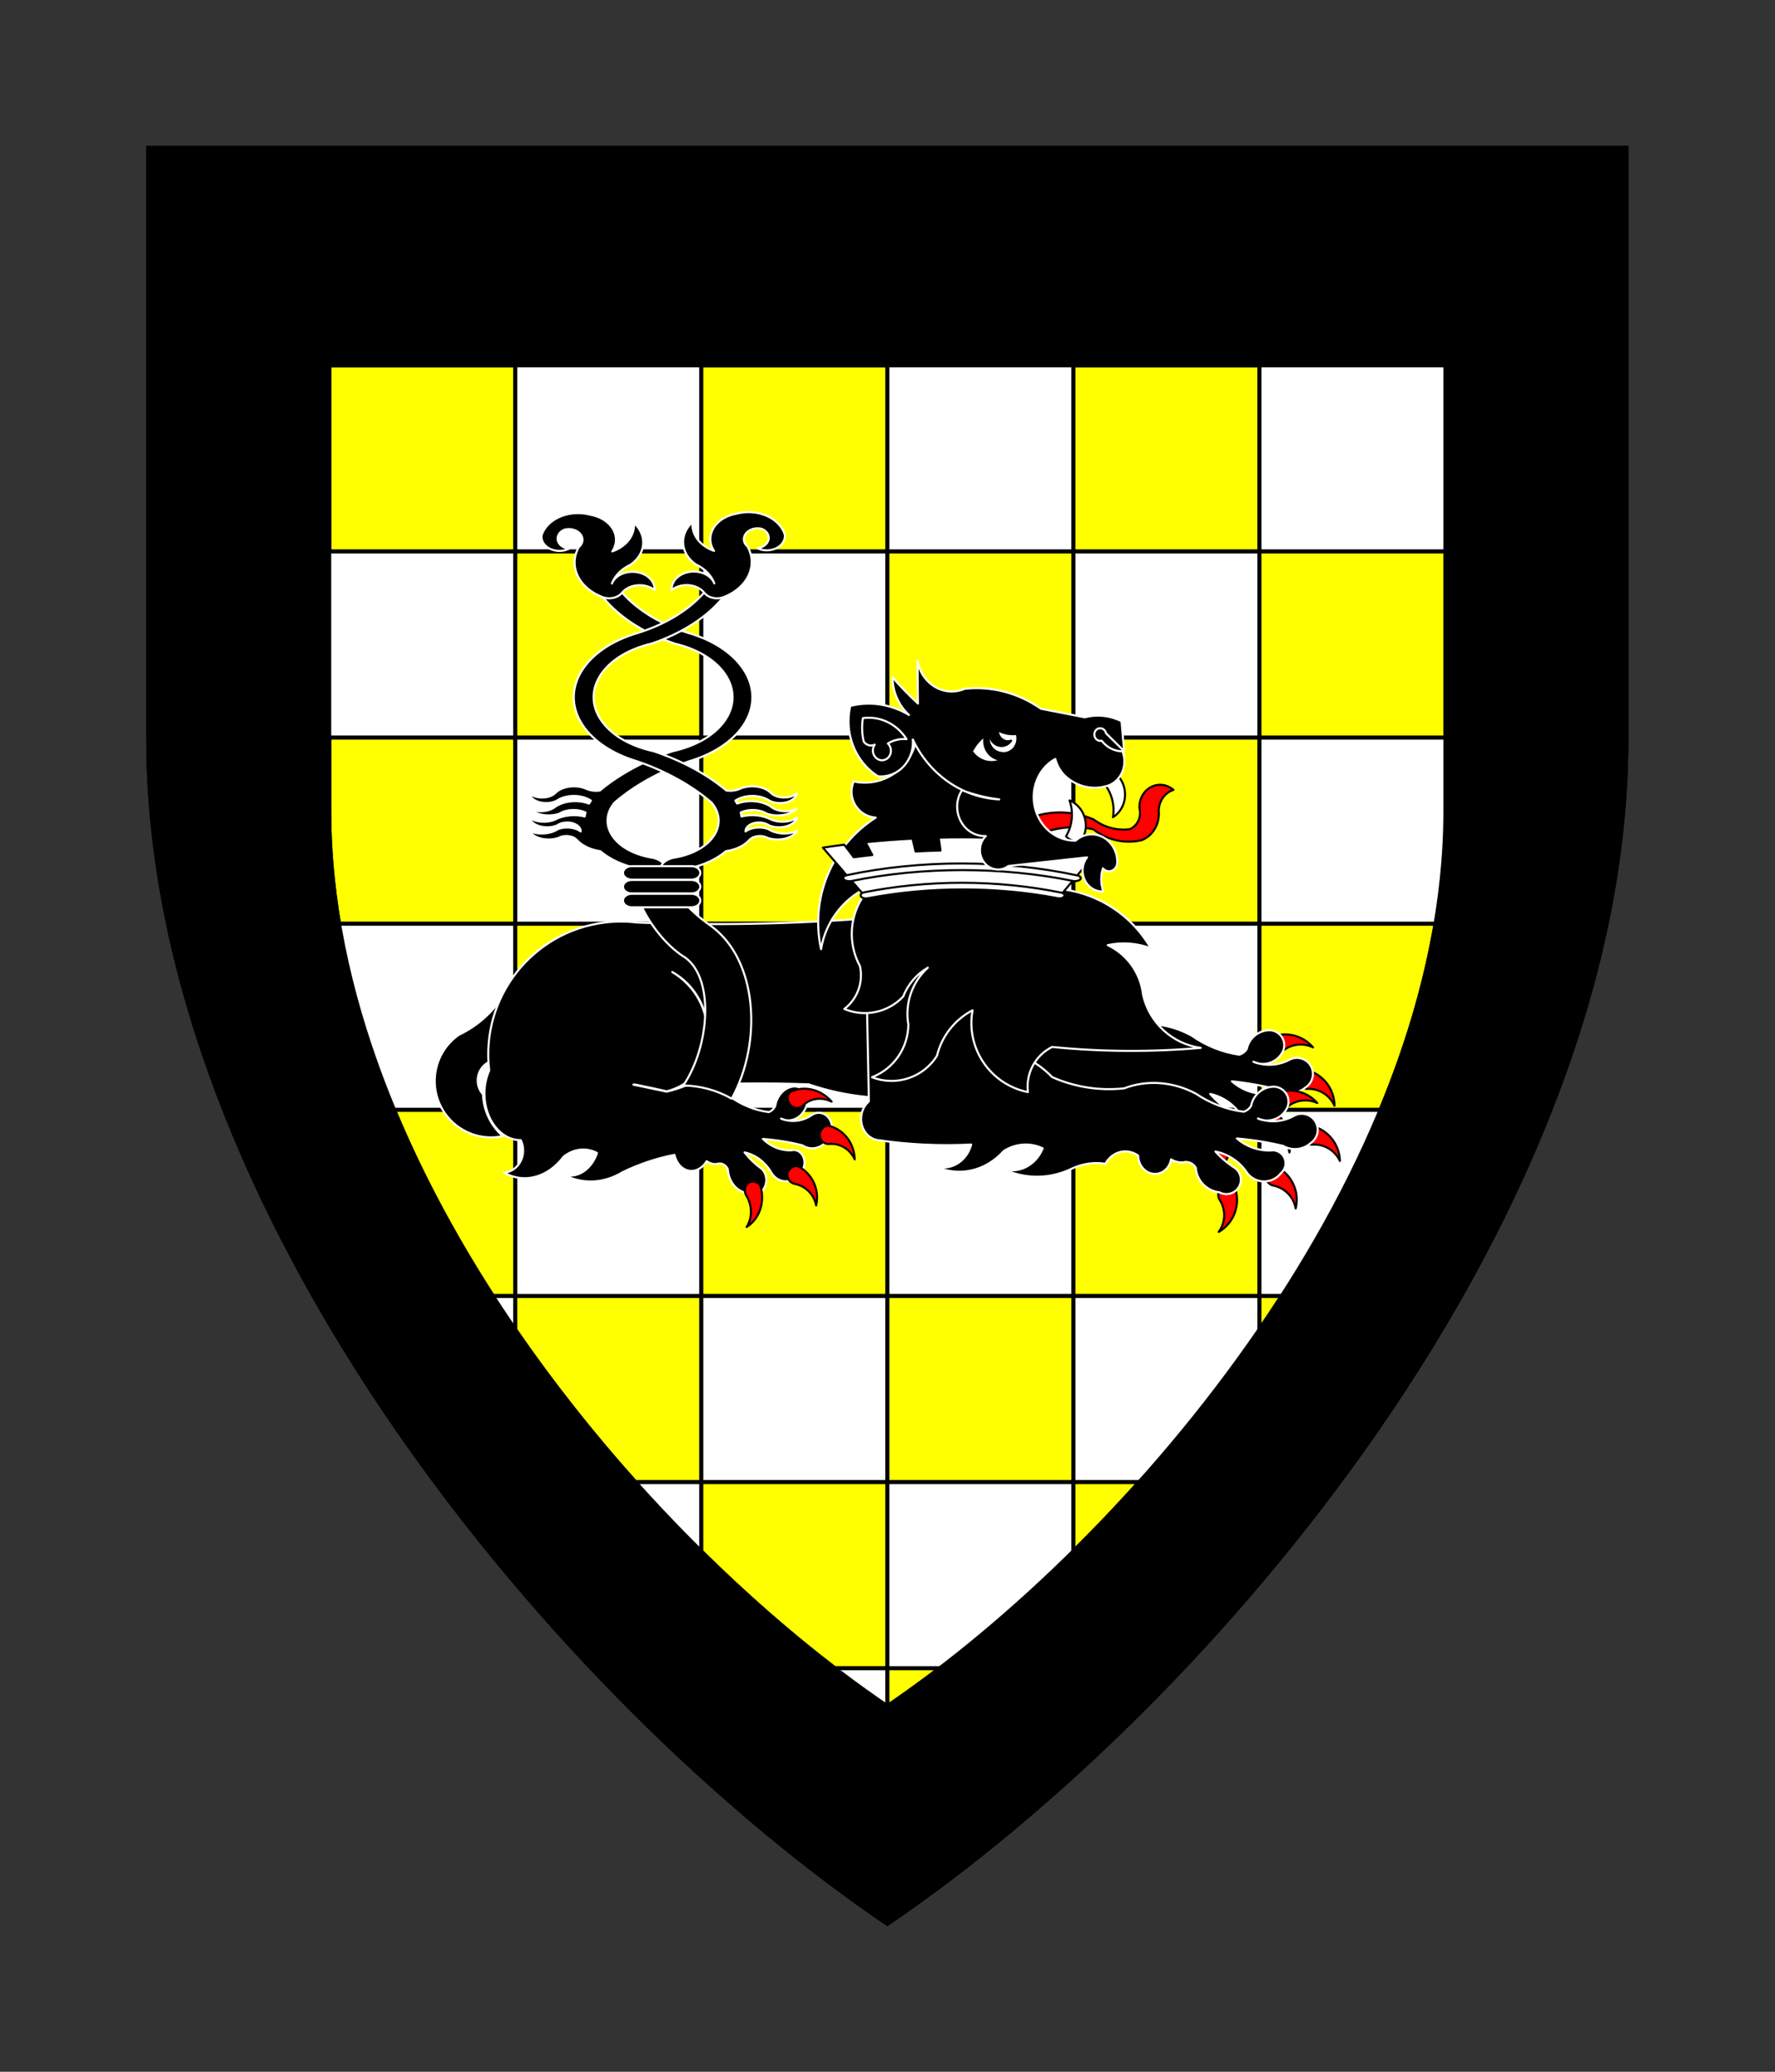 <?xml version="1.0" encoding="utf-8"?>
<!-- Generator: Adobe Illustrator 15.0.0, SVG Export Plug-In . SVG Version: 6.00 Build 0)  -->
<!DOCTYPE svg PUBLIC "-//W3C//DTD SVG 1.1//EN" "http://www.w3.org/Graphics/SVG/1.1/DTD/svg11.dtd">
<svg version="1.1" xmlns="http://www.w3.org/2000/svg" xmlns:xlink="http://www.w3.org/1999/xlink" x="0px" y="0px" width="432px"
	 height="504px" viewBox="0 0 432 504" enable-background="new 0 0 432 504" xml:space="preserve">
<rect x="0" y="0" width="432" height="504" fill="#333333" stroke="none"/>
<g id="Field">
	<path fill="#FFFFFF" stroke="#000000" stroke-miterlimit="10" d="M395.828,35.988v143.516
		c0,115.989-100.547,234.656-179.875,288.484C136.625,414.16,36.078,295.493,36.078,179.503V35.988H395.828z"/>
	<g>
		
			<rect x="80.114" y="88.868" fill="#FFFF00" stroke="#000000" stroke-linejoin="round" stroke-miterlimit="10" width="45.28" height="45.28"/>
		
			<rect x="170.674" y="88.868" fill="#FFFF00" stroke="#000000" stroke-linejoin="round" stroke-miterlimit="10" width="45.279" height="45.28"/>
		
			<rect x="261.232" y="88.868" fill="#FFFF00" stroke="#000000" stroke-linejoin="round" stroke-miterlimit="10" width="45.28" height="45.28"/>
		
			<rect x="125.394" y="134.148" fill="#FFFF00" stroke="#000000" stroke-linejoin="round" stroke-miterlimit="10" width="45.28" height="45.279"/>
		
			<rect x="215.954" y="134.148" fill="#FFFF00" stroke="#000000" stroke-linejoin="round" stroke-miterlimit="10" width="45.28" height="45.279"/>
		
			<rect x="306.512" y="134.148" fill="#FFFF00" stroke="#000000" stroke-linejoin="round" stroke-miterlimit="10" width="45.28" height="45.279"/>
		<path fill="#FFFF00" stroke="#000000" stroke-linejoin="round" stroke-miterlimit="10" d="M82.495,224.704
			c-1.553-9.135-2.381-18.306-2.381-27.455v-17.822h45.28v45.28H82.486L82.495,224.704z"/>
		
			<rect x="170.674" y="179.427" fill="#FFFF00" stroke="#000000" stroke-linejoin="round" stroke-miterlimit="10" width="45.279" height="45.28"/>
		
			<rect x="261.232" y="179.427" fill="#FFFF00" stroke="#000000" stroke-linejoin="round" stroke-miterlimit="10" width="45.28" height="45.28"/>
		
			<rect x="125.394" y="224.708" fill="#FFFF00" stroke="#000000" stroke-linejoin="round" stroke-miterlimit="10" width="45.28" height="45.279"/>
		
			<rect x="215.954" y="224.708" fill="#FFFF00" stroke="#000000" stroke-linejoin="round" stroke-miterlimit="10" width="45.28" height="45.279"/>
		<path fill="#FFFF00" stroke="#000000" stroke-linejoin="round" stroke-miterlimit="10" d="M336.016,269.987h-29.504v-45.279
			h42.885l0.016-0.001c-2.599,15.285-7.221,30.469-13.379,45.281H336.016z"/>
		<path fill="#FFFF00" stroke="#000000" stroke-linejoin="round" stroke-miterlimit="10" d="M119.893,315.27
			c-9.331-14.471-17.531-29.673-24.023-45.292l-0.001,0.009h29.526v45.28h-5.503L119.893,315.27z"/>
		
			<rect x="170.674" y="269.987" fill="#FFFF00" stroke="#000000" stroke-linejoin="round" stroke-miterlimit="10" width="45.279" height="45.28"/>
		
			<rect x="261.232" y="269.987" fill="#FFFF00" stroke="#000000" stroke-linejoin="round" stroke-miterlimit="10" width="45.28" height="45.28"/>
		<path fill="#FFFF00" stroke="#000000" stroke-linejoin="round" stroke-miterlimit="10" d="M154.554,360.52
			c-10.288-11.485-20.16-23.898-29.16-36.991v-0.047v-8.215h45.28v45.279h-16.139"/>
		
			<rect x="215.954" y="315.267" fill="#FFFF00" stroke="#000000" stroke-linejoin="round" stroke-miterlimit="10" width="45.28" height="45.279"/>
		<path fill="#FFFF00" stroke="#000000" stroke-linejoin="round" stroke-miterlimit="10" d="M306.512,323.506v-8.239h5.503
			l0.009-0.013c-1.795,2.782-3.631,5.538-5.505,8.265L306.512,323.506z"/>
		<path fill="#FFFF00" stroke="#000000" stroke-linejoin="round" stroke-miterlimit="10" d="M203.094,405.811
			c-10.688-8.19-21.662-17.742-32.445-28.392l0.025,0.012v-16.885h45.279v45.28h-12.85"/>
		<path fill="#FFFF00" stroke="#000000" stroke-linejoin="round" stroke-miterlimit="10" d="M261.232,377.444v-16.897h16.083
			l0.023-0.011C272.059,366.428,266.67,372.076,261.232,377.444L261.232,377.444z"/>
		<path fill="#FFFF00" stroke="#000000" stroke-linejoin="round" stroke-miterlimit="10" d="M215.954,415.096v-9.27h12.826h0.013
			c-4.337,3.323-8.628,6.423-12.839,9.281L215.954,415.096z"/>
	</g>
</g>
<g id="Bordure">
	<path stroke="#000000" stroke-miterlimit="10" d="M395.828,35.988v143.516c0,115.989-100.547,234.656-179.875,288.484
		C136.625,414.16,36.078,295.493,36.078,179.503V35.988H395.828z M80.114,88.868v108.381c0,87.594,75.932,177.209,135.839,217.858
		c59.906-40.649,135.839-130.265,135.839-217.858V88.868H80.114z"/>
	<g>
		<g>
			<g>
				
					<path id="path24_1_" fill="#FF0000" stroke="#000000" stroke-width="0.5" stroke-linecap="round" stroke-linejoin="round" stroke-miterlimit="3" d="
					M319.565,254.804c-2.667-3.139-7.125-4.06-10.815-2.237c-0.928,0.868-0.975,2.323-0.107,3.25
					c0.867,0.926,2.322,0.975,3.249,0.106c0.036-0.034,0.072-0.07,0.108-0.106C314.089,253.986,317.069,253.588,319.565,254.804z"/>
				
					<path id="path29_1_" fill="#FF0000" stroke="#000000" stroke-width="0.5" stroke-linecap="round" stroke-linejoin="round" stroke-miterlimit="3" d="
					M324.789,269c-0.008-4.115-2.818-7.701-6.814-8.69c-1.268,0.066-2.244,1.146-2.178,2.414c0.063,1.268,1.145,2.244,2.412,2.18
					c0.051-0.004,0.102-0.008,0.152-0.015C321.135,264.839,323.67,266.46,324.789,269z"/>
				
					<path id="path34_1_" fill="#FF0000" stroke="#000000" stroke-width="0.5" stroke-linecap="round" stroke-linejoin="round" stroke-miterlimit="3" d="
					M313.813,280.357c1.057-3.979-0.729-8.169-4.336-10.16c-1.24-0.266-2.462,0.527-2.728,1.766
					c-0.266,1.242,0.525,2.465,1.768,2.73c0.049,0.011,0.1,0.021,0.15,0.028C311.359,275.389,313.389,277.612,313.813,280.357z"/>
				
					<path id="path39_1_" fill="#FF0000" stroke="#000000" stroke-width="0.5" stroke-linecap="round" stroke-linejoin="round" stroke-miterlimit="3" d="
					M294.98,285.696c3.597-2.006,5.369-6.2,4.296-10.177c-0.669-1.077-2.09-1.406-3.165-0.732c-1.078,0.668-1.407,2.089-0.737,3.165
					c0.029,0.045,0.056,0.085,0.085,0.128C296.848,280.483,296.659,283.484,294.98,285.696z"/>
			</g>
			
				<path id="path44_1_" stroke="#FFFFFF" stroke-width="0.5" stroke-linecap="round" stroke-linejoin="round" stroke-miterlimit="3" d="
				M290.098,251.984c3.418,2.41,7.356,3.984,11.496,4.594c0.781-0.211,1.448-0.724,1.856-1.421c0.523-2.463,2.592-4.292,5.101-4.511
				c1.999-0.204,3.787,1.25,3.993,3.25c0.058,0.585-0.022,1.172-0.238,1.714c-1.209,2.725-4.397,3.954-7.121,2.744
				c-0.047-0.02-0.091-0.041-0.135-0.061c2.911,1.162,6.191,0.953,8.931-0.569c1.941-0.919,4.265-0.092,5.186,1.853
				c0.828,1.75,0.244,3.843-1.368,4.913c-1.889,1.642-4.626,1.876-6.768,0.572c-3.681-0.944-7.428-1.619-11.211-2.01
				c2.213,1.969,5.063,3.073,8.027,3.103c1.705-0.314,3.343,0.813,3.658,2.521c0.207,1.14-0.226,2.299-1.131,3.021
				c-1.785,2.223-5.034,2.573-7.254,0.789c-0.374-0.303-0.705-0.657-0.984-1.049c-1.719-2.714-4.455-4.628-7.593-5.313
				c1.387,1.591,2.982,2.985,4.744,4.151c1.512,1.212,1.756,3.427,0.54,4.938c-1.085,1.353-2.994,1.712-4.496,0.845
				c-3.096-0.4-5.464-2.946-5.638-6.064c-0.574-1.129-1.859-1.71-3.087-1.393c-1.024,0.065-2.041-0.215-2.891-0.791
				c-0.467,2.398-2.617,3.907-4.8,3.36c-1.869-0.468-3.203-2.314-3.195-4.424c-2.653-1.955-6.205-1.188-7.933,1.708
				c-0.023,0.044-0.05,0.087-0.074,0.132c-2.611-0.475-5.377-0.16-7.907,0.897c-5.552,2.656-11.826,2.582-17.222-0.209
				c3.873,1.466,8.182-0.591,9.938-4.736c-3.02-1.504-6.537-1.325-9.483,0.475c-4.561,4.942-11.396,6.238-17.05,3.232
				c3.539,1.482,7.561-0.504,8.98-4.437c0.062-0.175,0.121-0.355,0.172-0.534c-7.708,0.249-15.406-0.272-22.999-1.563
				c-2.585-0.642-4.166-3.483-3.527-6.346c0.271-1.219,0.921-2.302,1.835-3.059l-0.021-24.993
				c1.493-9.128,9.396-15.353,17.651-13.899c6.749,1.188,11.843,7.229,12.432,14.739l-8.088,15.199
				c7.818-2.129,16.018-0.719,22.747,3.914c5.487,2.542,11.473,3.588,17.457,3.061C278.223,248.296,284.635,248.905,290.098,251.984
				z"/>
			
				<path id="path49_1_" stroke="#FFFFFF" stroke-width="0.5" stroke-linecap="round" stroke-linejoin="round" stroke-miterlimit="3" d="
				M124.506,238.353c-2.499,5.887-7.074,10.656-12.857,13.397c-6.201,4.346-7.705,12.896-3.36,19.098
				c3.155,4.505,8.695,6.687,14.073,5.547c-2.934-2.589-4.676-6.271-4.818-10.184c-1.861-2.08-1.681-5.279,0.401-7.138
				c0.646-0.579,1.429-0.979,2.277-1.166c5.816-0.728,9.948-6.03,9.222-11.847C129.046,242.879,127.232,240.044,124.506,238.353z"/>
			
				<path id="path54_1_" stroke="#FFFFFF" stroke-width="0.5" stroke-linecap="round" stroke-linejoin="round" stroke-miterlimit="3" d="
				M169.512,261.122c-1.955,2.169-4.452,3.675-7.24,4.362c-2.584-0.585-5.177-1.138-7.771-1.661l-0.357,0.043
				c2.706,0.582,5.413,1.148,8.125,1.699c1.547-0.355,3.048-0.832,4.475-1.419c3.565-0.487,7.226,0.309,10.48,2.275
				c2.953,2.268,6.339,3.68,9.884,4.12c0.664-0.244,1.224-0.778,1.563-1.491c0.411-2.479,2.149-4.396,4.291-4.719
				c1.705-0.287,3.254,1.091,3.461,3.079c0.058,0.581-0.002,1.174-0.18,1.728c-0.827,2.308-2.883,3.696-4.976,3.362
				c-0.405-0.096-0.802-0.226-1.187-0.387c0.377,0.188,0.775,0.321,1.187,0.387c2.189,0.521,4.49,0.051,6.438-1.321
				c1.64-1.012,3.641-0.295,4.465,1.6c0.753,1.728,0.279,3.867-1.109,5.003c-1.591,1.716-3.926,2.059-5.772,0.847
				c-3.161-0.796-6.372-1.314-9.609-1.551c1.918,1.876,4.366,2.86,6.902,2.771c1.449-0.388,2.869,0.668,3.165,2.354
				c0.2,1.134-0.156,2.318-0.921,3.077c-1.496,2.291-4.266,2.775-6.188,1.085c-0.327-0.291-0.616-0.63-0.857-1.013
				c-1.509-2.64-3.871-4.438-6.563-4.996c1.206,1.534,2.588,2.863,4.11,3.952c1.311,1.15,1.551,3.348,0.536,4.911
				c-0.908,1.397-2.536,1.833-3.833,1.029c-2.65-0.272-4.71-2.721-4.898-5.826c-0.508-1.105-1.614-1.633-2.659-1.268
				c-0.874,0.109-1.749-0.127-2.481-0.67c-1.577,2.58-4.422,3.136-6.354,1.24c-0.712-0.697-1.229-1.665-1.486-2.777
				c-4.28,0.823-8.5,2.23-12.562,4.186c-4.706,2.876-10.063,3.057-14.712,0.493c3.329,1.304,6.979-0.923,8.42-5.132
				c-2.598-1.378-5.599-1.06-8.092,0.857c-3.825,5.121-9.644,6.697-14.518,3.928c2.819-0.249,4.881-2.895,4.608-5.908
				c-0.063-0.697-0.249-1.376-0.551-2.002c-4.853,0.034-8.814-5.004-8.846-11.249c-0.013-2.003,0.391-3.975,1.167-5.713
				c-2.158-17.717,10.454-33.826,28.17-35.984c2.591-0.315,5.214-0.315,7.807,0c18.936,0.757,37.897,0.399,56.789-1.072
				c8.631-3.62,12.695-13.552,9.075-22.181c-0.659-1.572-1.552-3.035-2.646-4.341c10.821-1.375,21.68,2.276,29.469,9.912
				c14.708,12.293,16.852,34.103,4.821,49.025c-16.204,11.477-36.935,14.467-55.72,8.035c-10.001-0.381-20.012-0.291-30.004,0.271
				c6.947-6.67,7.171-17.707,0.504-24.653c-1.101-1.145-2.35-2.136-3.719-2.942c7.521,4.144,10.846,13.946,7.425,21.896
				C170.621,259.348,170.11,260.271,169.512,261.122z"/>
		</g>
		<g>
			
				<path id="path65_1_" fill="#FF0000" stroke="#000000" stroke-width="0.5" stroke-linecap="round" stroke-linejoin="round" stroke-miterlimit="3" d="
				M320.604,268.333c-2.724-3.088-7.199-3.926-10.855-2.031c-0.91,0.885-0.928,2.342-0.044,3.253
				c0.884,0.91,2.341,0.929,3.251,0.042c0.036-0.034,0.072-0.072,0.105-0.108C315.114,267.62,318.088,267.165,320.604,268.333z"/>
			
				<path id="path70_1_" fill="#FF0000" stroke="#000000" stroke-width="0.5" stroke-linecap="round" stroke-linejoin="round" stroke-miterlimit="3" d="
				M326.103,282.424c-0.089-4.117-2.967-7.644-6.981-8.557c-1.267,0.088-2.221,1.188-2.133,2.455
				c0.088,1.266,1.189,2.22,2.454,2.129c0.051-0.002,0.103-0.007,0.151-0.013C322.369,278.334,324.934,279.907,326.103,282.424z"/>
			
				<path id="path75_1_" fill="#FF0000" stroke="#000000" stroke-width="0.5" stroke-linecap="round" stroke-linejoin="round" stroke-miterlimit="3" d="
				M315.344,293.989c0.98-3.999-0.887-8.15-4.526-10.073c-1.248-0.24-2.454,0.572-2.695,1.82c-0.244,1.244,0.571,2.453,1.817,2.693
				c0.052,0.01,0.101,0.017,0.153,0.025C312.797,289.071,314.867,291.253,315.344,293.989z"/>
			
				<path id="path80_1_" fill="#FF0000" stroke="#000000" stroke-width="0.5" stroke-linecap="round" stroke-linejoin="round" stroke-miterlimit="3" d="
				M296.618,299.691c3.559-2.074,5.249-6.302,4.103-10.256c-0.692-1.065-2.117-1.368-3.183-0.675
				c-1.064,0.689-1.366,2.114-0.675,3.18c0.029,0.043,0.058,0.083,0.089,0.126C298.386,294.442,298.254,297.445,296.618,299.691z"/>
			
				<path id="path85_1_" stroke="#FFFFFF" stroke-width="0.5" stroke-linecap="round" stroke-linejoin="round" stroke-miterlimit="3" d="
				M291.088,266.08c3.465,2.344,7.432,3.841,11.584,4.373c0.778-0.228,1.435-0.751,1.827-1.457c0.476-2.472,2.512-4.341,5.011-4.609
				c1.999-0.244,3.814,1.179,4.059,3.174c0.071,0.58,0,1.17-0.205,1.718c-1.156,2.748-4.321,4.037-7.067,2.88
				c-0.047-0.017-0.089-0.038-0.136-0.06c2.932,1.108,6.208,0.839,8.919-0.737c1.925-0.957,4.262-0.175,5.218,1.754
				c0.861,1.731,0.321,3.835-1.271,4.933c-1.859,1.683-4.59,1.968-6.753,0.706c-3.703-0.876-7.463-1.479-11.251-1.797
				c2.25,1.927,5.122,2.976,8.083,2.95c1.701-0.347,3.359,0.75,3.706,2.45c0.231,1.133-0.179,2.303-1.068,3.043
				c-1.744,2.255-4.982,2.67-7.237,0.926c-0.383-0.294-0.721-0.641-1.006-1.032c-1.771-2.678-4.541-4.538-7.693-5.166
				c1.417,1.565,3.038,2.933,4.823,4.061c1.535,1.187,1.819,3.395,0.636,4.93c-1.061,1.372-2.964,1.768-4.481,0.93
				c-3.102-0.336-5.521-2.842-5.752-5.953c-0.597-1.119-1.891-1.672-3.114-1.334c-1.023,0.085-2.046-0.174-2.903-0.737
				c-0.422,2.414-2.541,3.958-4.734,3.454c-1.88-0.43-3.25-2.253-3.281-4.364c-2.688-1.899-6.227-1.066-7.897,1.862
				c-0.025,0.043-0.049,0.088-0.074,0.132c-2.619-0.423-5.376-0.055-7.887,1.051c-5.5,2.761-11.772,2.808-17.221,0.124
				c3.9,1.387,8.167-0.751,9.845-4.929c-3.05-1.443-6.561-1.201-9.473,0.66c-4.465,5.025-11.275,6.45-16.983,3.556
				c3.566,1.414,7.546-0.648,8.89-4.606c0.06-0.177,0.116-0.357,0.164-0.541c-7.701,0.4-15.409,0.023-23.025-1.118
				c-2.596-0.594-4.231-3.403-3.649-6.278c0.248-1.224,0.877-2.318,1.777-3.093l-0.502-24.991
				c1.319-9.154,9.101-15.526,17.383-14.233c6.771,1.06,11.978,7,12.715,14.495l-2.916,11.843
				c6.742-0.438,13.207,2.082,17.938,6.988c5.535,2.434,11.536,3.367,17.512,2.723C279.146,262.621,285.568,263.106,291.088,266.08z
				"/>
		</g>
		<g>
			
				<path id="path93_1_" stroke="#FFFFFF" stroke-width="0.5" stroke-linecap="round" stroke-linejoin="round" stroke-miterlimit="3" d="
				M222.996,179.79c-1.156,6.918-7.697,11.589-14.613,10.435c-0.205-0.035-0.408-0.075-0.609-0.118
				c-1.384,3.191,0.082,6.901,3.27,8.285c0.66,0.286,1.366,0.458,2.082,0.507c-10.702,6.825-16.011,19.605-13.298,32.007
				c1.146-7.042,5.91-12.961,12.541-15.582c-5.337,5.12-6.599,13.176-3.079,19.685c0.884,3.924-0.601,8.003-3.795,10.445
				c4.941,2.082,10.656,0.872,14.329-3.033c1.137-2.948,3.246-5.423,5.983-7.006c-3.841,3.501-5.625,8.72-4.73,13.835
				c-0.053,5.675-3.554,10.747-8.843,12.809c5.838,2.292,12.481,0.1,15.806-5.218c1.161-4.764,4.318-8.797,8.661-11.068
				c-1.692,9.199,4.303,18.058,13.475,19.903c-0.568-4.543,1.795-8.947,5.891-10.983c12.021,1.197,24.13,1.274,36.164,0.224
				c-6.874-0.955-12.448-6.049-14.016-12.813c-0.554-5.281-3.816-9.898-8.614-12.181c3.497-0.751,7.136-0.489,10.486,0.759
				c-5-8.712-14.152-14.218-24.191-14.557C254.226,198.048,240.819,183.243,222.996,179.79z"/>
			
				<path id="path101_1_" stroke="#000000" stroke-width="0.5" stroke-linecap="round" stroke-linejoin="round" stroke-miterlimit="3" d="
				M273.264,182.443c-0.289-3.968-3.527-6.971-7.232-6.71c-3.705,0.263-6.474,3.692-6.185,7.661
				c0.007,0.072,0.013,0.148,0.021,0.221c0.402,3.959,3.726,6.857,7.418,6.47C270.901,189.709,273.548,186.325,273.264,182.443z"/>
			<g>
				
					<path id="path18_2_" fill="#FFFFFF" stroke="#000000" stroke-width="0.5" stroke-linecap="round" stroke-linejoin="round" stroke-miterlimit="3" d="
					M234.267,215.476l23.903,2.266l4.916-5.868c0.002-0.002,0.006-0.004,0.009-0.007l2.269-2.622l2.631-3.041
					c-1.724-0.261-3.455-0.5-5.197-0.721l-2.311,3.058c-1.449-0.189-2.902-0.364-4.363-0.522l1.639-3.112
					c-3.772-0.389-7.581-0.685-11.409-0.887l-0.743,3.137c-2.023-0.114-4.051-0.197-6.081-0.251l0.437-3.133
					c-3.828-0.096-7.664-0.098-11.492-0.005l0.438,3.134c-2.03,0.053-4.059,0.134-6.082,0.246l-0.742-3.136
					c-3.833,0.199-7.645,0.491-11.418,0.878l1.64,3.112c-1.516,0.164-3.027,0.343-4.532,0.54l-2.31-3.058
					c-1.743,0.221-3.475,0.46-5.197,0.721l2.631,3.041l2.419,2.794c-0.01,0.009-0.021,0.019-0.03,0.028l2.916,3.307l2.077,2.401
					L234.267,215.476z"/>
				
					<path id="path36_1_" fill="#FFFFFF" stroke="#000000" stroke-width="0.5" stroke-linecap="round" stroke-linejoin="round" stroke-miterlimit="3" d="
					M207.249,214.326c17.289-3.531,36.562-3.537,53.862-0.023c0.726,0.145,1.547-0.041,1.829-0.411
					c0.28-0.37-0.07-0.785-0.786-0.932c-17.937-3.853-38.142-3.869-56.103-0.046c-0.741,0.195-1.033,0.659-0.651,1.038
					C205.745,214.296,206.537,214.456,207.249,214.326z"/>
				
					<path id="path41_1_" fill="#FFFFFF" stroke="#000000" stroke-width="0.5" stroke-linecap="round" stroke-linejoin="round" stroke-miterlimit="3" d="
					M211.183,218.524c15.037-2.86,31.192-2.869,46.236-0.021c0.621,0.146,1.326-0.034,1.573-0.404
					c0.249-0.372-0.057-0.791-0.679-0.938c-15.604-3.186-32.539-3.203-48.16-0.047c-0.634,0.196-0.885,0.66-0.555,1.038
					C209.896,218.497,210.573,218.656,211.183,218.524z"/>
			</g>
			<g>
				
					<path id="path109_1_" fill="#FF0000" stroke="#000000" stroke-width="0.5" stroke-linecap="round" stroke-linejoin="round" stroke-miterlimit="3" d="
					M249.659,199.403c5.262-2.335,11.195-2.35,16.523-0.044c2.562,1.914,5.686,2.758,8.767,2.363c1.881-0.789,2.9-2.96,2.377-5.064
					c-0.186-3.005,1.938-5.575,4.744-5.736c1.275-0.075,2.535,0.366,3.531,1.235c-2.14,0.677-3.594,2.777-3.578,5.171
					c0.26,3.088-1.421,5.967-4.121,7.053c-4.091,0.983-8.399,0.023-11.818-2.638c-4.785-1.037-9.736-0.453-14.162,1.668
					c-0.778,1.097-2.247,1.301-3.282,0.454c-1.033-0.846-1.239-2.421-0.461-3.515C248.538,199.841,249.068,199.502,249.659,199.403z
					"/>
				
					<path id="path117_1_" fill="#FFFFFF" stroke="#000000" stroke-width="0.5" stroke-linecap="round" stroke-linejoin="round" stroke-miterlimit="3" d="
					M272.45,189.167c2.116,2.799,1.731,6.876-0.857,9.106c-0.229,0.197-0.468,0.373-0.718,0.531
					c0.494-3.033-0.375-6.155-2.349-8.427C269.32,188.926,271.036,188.399,272.45,189.167z"/>
				
					<path id="path122_1_" fill="#FFFFFF" stroke="#000000" stroke-width="0.5" stroke-linecap="round" stroke-linejoin="round" stroke-miterlimit="3" d="
					M263.531,203.932c1.599-3.123,0.512-7.07-2.426-8.817c-0.257-0.154-0.524-0.286-0.799-0.398c1.014,2.901,0.7,6.127-0.85,8.708
					C260.492,204.712,262.272,204.933,263.531,203.932z"/>
				
					<path id="path127_1_" stroke="#FFFFFF" stroke-width="0.5" stroke-linecap="round" stroke-linejoin="round" stroke-miterlimit="3" d="
					M223.309,160.801c0.842,4.873,5.211,8.14,9.756,7.296c0.59-0.11,1.165-0.285,1.717-0.529c6.5-0.719,13.058,0.995,18.562,4.851
					l10.662,2.089c2.983-0.792,6.144-0.458,8.95,0.947l0.638,7.281l-4.411-4.36c-0.177-0.834-0.944-1.363-1.721-1.189
					c-0.776,0.179-1.264,0.995-1.09,1.828c0.174,0.833,0.946,1.365,1.722,1.187c0.013-0.003,0.023-0.006,0.036-0.009
					c1.244,1.635,3.108,2.586,5.064,2.578c1.261,3.218-0.143,6.891-3.136,8.201c-0.433,0.189-0.887,0.323-1.351,0.397
					c-3.358,0.782-6.883-0.193-9.501-2.626c-1.134-1.108-1.954-2.534-2.375-4.109c-4.802,2.633-6.653,8.956-4.136,14.127
					c1.764,3.62,5.305,5.851,9.1,5.732c2.58-2.319,6.455-1.941,8.654,0.849c0.953,1.208,1.474,2.737,1.468,4.307
					c0.083,1.195-0.752,2.221-1.864,2.296c-0.609,0.043-1.205-0.214-1.624-0.695c-0.574,1.816-0.54,3.796,0.089,5.606
					c-2.595,0.16-4.843-1.961-5.023-4.736c-0.087-1.293,0.299-2.565,1.072-3.552l-19.16,2.106c-1.947,1.482-4.666,0.974-6.073-1.127
					c-1.296-1.936-1.038-4.59,0.6-6.162c-3.646,0.172-6.768-2.85-6.972-6.753c-0.083-1.571,0.325-3.117,1.158-4.399
					c2.936,1.111,5.977,1.862,9.063,2.235c-8.921-0.422-16.975-6.005-21.022-14.568c0.339,4.642-2.896,8.654-7.231,8.962
					c-0.419,0.032-0.838,0.024-1.257-0.017c-5.538-3.507-8.283-10.485-6.737-17.113c4.833-1.212,9.938-0.427,14.295,2.2
					c-2.505-2.298-3.974-5.633-4.021-9.146c1.972,2.225,4.04,4.348,6.197,6.366L223.309,160.801z"/>
			</g>
			<g>
				
					<path id="path135_1_" fill="none" stroke="#000000" stroke-width="0.5" stroke-linecap="round" stroke-linejoin="round" stroke-miterlimit="3" d="
					M242.854,178.09l2.996,0.816"/>
				
					<path id="path140_1_" stroke="#000000" stroke-width="0.5" stroke-linecap="round" stroke-linejoin="round" stroke-miterlimit="3" d="
					M240.894,177.502c-1.912,0.707-3.495,2.212-4.373,4.161c-0.969-0.096-1.692-1.01-1.615-2.047
					c0.026-0.352,0.145-0.688,0.342-0.969l1.439-1.963c-1.58-0.111-2.962,1.089-3.183,2.761c-0.168,1.631,0.714,3.192,2.146,3.803
					c0.267,1.587,1.558,2.751,3.062,2.761c3.027,0.466,6.089-0.43,8.45-2.472c-1.737,1.638-4.405,1.444-5.958-0.436
					C239.9,181.522,239.771,179.204,240.894,177.502z"/>
				
					<path id="path145_1_" fill="#FFFFFF" stroke="#000000" stroke-width="0.5" stroke-linecap="round" stroke-linejoin="round" stroke-miterlimit="3" d="
					M248.309,178.201c-2.08-0.033-4.155-0.25-6.205-0.646c-2.368,1.016-4.336,2.862-5.585,5.241
					c1.578,2.289,4.378,3.192,6.845,2.207C246.404,184.434,248.533,181.508,248.309,178.201z"/>
				
					<path id="path150_1_" stroke="#000000" stroke-width="0.5" stroke-linecap="round" stroke-linejoin="round" stroke-miterlimit="3" d="
					M244.006,171.889c2.416-0.388,4.638,1.371,4.961,3.927c0.111,0.875-0.013,1.769-0.363,2.58c0.74,2.625-0.642,5.367-3.086,6.127
					c-0.164,0.049-0.33,0.092-0.495,0.124c-2.261,0.695-4.644-0.706-5.321-3.135c-0.372-1.333-0.162-2.766,0.575-3.899
					c1.477-0.831,3.247-0.825,4.737,0.016c0.939,0.162,1.895,0.115,2.81-0.135c0.655-1.651-0.074-3.574-1.627-4.292
					c-0.661-0.308-1.4-0.354-2.087-0.136c-0.315-0.099-0.496-0.452-0.406-0.788C243.748,172.107,243.859,171.964,244.006,171.889z"
					/>
				
					<path id="path155_1_" fill="#FFFFFF" stroke="#000000" stroke-width="0.5" stroke-linecap="round" stroke-linejoin="round" stroke-miterlimit="3" d="
					M242.851,177.656c-0.026,1.425,1.036,2.621,2.367,2.667c0.3,0.011,0.6-0.04,0.881-0.146c-0.917,1.397-2.729,1.722-4.048,0.721
					c-0.738-0.559-1.195-1.45-1.24-2.414c-0.591,1.809,0.306,3.805,2.002,4.46c0.199,0.077,0.407,0.134,0.616,0.168
					c1.825,0.491,3.661-0.689,4.097-2.634c0.143-0.635,0.122-1.303-0.06-1.93C245.885,178.759,244.273,178.447,242.851,177.656z"/>
				
					<path id="path160_1_" stroke="#FFFFFF" stroke-width="0.5" stroke-linecap="round" stroke-linejoin="round" stroke-miterlimit="3" d="
					M220.641,179.814c-2.392-3.728-6.467-5.688-10.626-5.113c-0.314,1.888-0.247,3.831,0.198,5.699
					c0.619,0.905,1.747,1.216,2.683,0.743c-0.742,1.016-0.567,2.498,0.394,3.304c0.959,0.809,2.343,0.636,3.085-0.379
					c0.708-0.971,0.587-2.373-0.281-3.205C217.473,180.034,219.055,179.669,220.641,179.814z"/>
			</g>
		</g>
		<g>
			
				<path id="path168_1_" fill="#FF0000" stroke="#000000" stroke-width="0.5" stroke-linecap="round" stroke-linejoin="round" stroke-miterlimit="3" d="
				M202.402,268.004c-2.685-3.086-6.888-4.033-10.198-2.295c-0.775,0.865-0.678,2.284,0.218,3.169
				c0.891,0.885,2.246,0.899,3.021,0.034C197.261,267.152,200.004,266.794,202.402,268.004z"/>
			
				<path id="path173_1_" fill="#FF0000" stroke="#000000" stroke-width="0.5" stroke-linecap="round" stroke-linejoin="round" stroke-miterlimit="3" d="
				M208.018,282.043c-0.091-4.009-2.773-7.395-6.507-8.214c-1.18,0.108-2.067,1.193-1.983,2.427
				c0.082,1.233,1.105,2.146,2.285,2.038c0.048-0.005,0.095-0.011,0.143-0.018C204.536,278.128,206.923,279.611,208.018,282.043z"/>
			
				<path id="path183_1_" fill="#FF0000" stroke="#000000" stroke-width="0.5" stroke-linecap="round" stroke-linejoin="round" stroke-miterlimit="3" d="
				M181.708,298.498c3.174-1.982,4.555-6.136,3.349-10.073c-0.705-1.044-2.028-1.325-2.953-0.625
				c-0.927,0.699-1.102,2.112-0.396,3.158C183.115,293.337,183.115,296.309,181.708,298.498z"/>
			
				<path id="path178_1_" fill="#FF0000" stroke="#000000" stroke-width="0.5" stroke-linecap="round" stroke-linejoin="round" stroke-miterlimit="3" d="
				M198.633,293.249c0.895-3.818-0.925-7.755-4.416-9.548c-1.192-0.208-2.327,0.589-2.533,1.778
				c-0.209,1.193,0.588,2.326,1.78,2.535c0.037,0.006,0.07,0.011,0.107,0.015C196.158,288.592,198.153,290.649,198.633,293.249z"/>
		</g>
		<g>
			<path stroke="#FFFFFF" stroke-width="0.5" stroke-linecap="round" stroke-linejoin="round" stroke-miterlimit="3" d="
				M178.083,267.283c-3.592-2.052-7.647-3.158-11.785-3.216c6.339-9.328,7.675-25.813,0.533-31.071
				c-7.379-4.492-14.345-16.165-12.507-23.194c2.397-1.223,5.536-1.223,7.929,0c-0.162,5.792,5.103,11.511,10.742,15.424
				C184.455,233.489,185.584,253.62,178.083,267.283z"/>
		</g>
		<g>
			<g>
				<path stroke="#FFFFFF" stroke-width="0.5" stroke-linecap="round" stroke-linejoin="round" stroke-miterlimit="3" d="
					M142.308,198.626c-2.45-0.62-5.227-0.327-7.254,0.765c-1.983,0.848-4.615,0.653-6.259-0.461c0.111,0.359,0.331,0.7,0.637,1.006
					c1.352,1.349,4.127,1.727,6.198,0.848c0.638-0.46,1.555-0.716,2.509-0.7c1.806,0.03,3.232,1.009,3.185,2.185
					c-1.396-1.026-3.706-1.268-5.523-0.578c-1.853,1.235-4.797,1.438-7.005,0.482c0.062,0.096,0.128,0.187,0.199,0.277
					c1.32,1.629,4.417,2.252,6.918,1.393c0.164-0.092,0.341-0.17,0.527-0.236c1.432-0.502,3.216-0.153,3.987,0.776
					c1.237,1.37,3.291,2.34,5.671,2.687c2.234,1.905,5.278,3.341,8.757,4.127c1.073,0.291,1.646,1.058,1.331,1.788
					c1.781,0.111,3.575,0.111,5.356,0c0.2-0.248,0.346-0.512,0.433-0.787c0.527-1.654-1.106-3.273-3.647-3.618
					c-1.048-0.186-2.059-0.449-3.016-0.787c-6.902-2.429-9.472-8.042-5.742-12.536c4.846-4.175,11.041-7.61,18.138-10.06
					c5.872-1.738,10.556-4.823,13.162-8.665c5.866-8.648-0.147-18.754-13.426-22.575c-12.545-3.981-20.615-12.201-20.897-21.287
					l-4.559-0.35c-0.271,10.181,8.349,19.58,22.239,24.255c6.153,1.442,10.945,4.647,12.995,8.69
					c3.679,7.263-2.38,15.09-13.533,17.486c-6.687,2.246-12.572,5.382-17.271,9.206c-0.15,0.119-0.293,0.243-0.435,0.365
					c-1.042,0.145-2.126,0.03-3.05-0.32c-0.152-0.077-0.313-0.147-0.481-0.213c-2.553-0.996-5.863-0.455-7.396,1.208
					c-0.227,0.198-0.495,0.375-0.802,0.523c-1.731,0.835-4.174,0.602-5.458-0.523c0.095,0.487,0.389,0.95,0.859,1.338
					c1.417,1.176,4.032,1.38,5.84,0.455c0.053-0.035,0.106-0.07,0.161-0.106c2.286-1.442,5.935-1.406,8.15,0.082
					c-0.162,0.239-0.307,0.479-0.445,0.724c-2.859-1.084-6.506-0.648-8.585,1.027c-1.583,1.007-4.048,1.124-5.843,0.279
					c1.605,1.529,4.729,2.022,7.229,1.138c1.732-1.072,4.391-1.189,6.329-0.276C142.408,197.979,142.352,198.302,142.308,198.626z"
					/>
				<path stroke="#FFFFFF" stroke-width="0.5" stroke-linecap="round" stroke-linejoin="round" stroke-miterlimit="3" d="
					M152.004,143.575c1.97-1.598,5.239-1.625,7.306-0.061c0.106-1.881-1.409-3.602-3.702-4.197c-2.796-0.728-5.786,0.455-6.681,2.64
					c0.703-1.924,2.316-3.556,4.517-4.566c3.782-2.616,4.155-7.154,0.836-10.199c0.29,2.969-1.809,5.744-5.262,6.946
					c0.328-0.491,0.574-1.014,0.724-1.559c0.906-3.303-1.783-6.59-6.007-7.346c-0.206-0.056-0.414-0.106-0.624-0.151
					c-4.958-1.054-10.015,1.231-11.295,5.104c-0.119,0.786,0.116,1.581,0.665,2.25c1.301,1.588,3.983,2.062,5.99,1.064
					c-1.052-0.113-1.969-0.632-2.438-1.381c-0.77-1.229-0.132-2.702,1.428-3.29c1.13-0.28,2.375-0.054,3.251,0.587
					c1.33,0.978,1.414,2.607,0.181,3.64c-2.611,4.497-0.172,9.855,5.51,12.109c1.677,0.749,3.789,0.383,4.877-0.845
					C151.484,144.051,151.726,143.8,152.004,143.575z"/>
				<path stroke="#FFFFFF" stroke-width="0.5" stroke-linecap="round" stroke-linejoin="round" stroke-miterlimit="3" d="
					M180.46,198.626c2.45-0.62,5.226-0.327,7.255,0.765c1.984,0.848,4.616,0.653,6.26-0.461c-0.114,0.359-0.329,0.7-0.637,1.006
					c-1.351,1.349-4.125,1.727-6.197,0.848c-0.638-0.46-1.555-0.716-2.51-0.7c-1.805,0.03-3.23,1.009-3.184,2.185
					c1.395-1.026,3.706-1.268,5.521-0.578c1.854,1.235,4.798,1.438,7.006,0.482c-0.061,0.096-0.129,0.187-0.198,0.277
					c-1.321,1.629-4.417,2.252-6.92,1.393c-0.163-0.092-0.34-0.17-0.526-0.236c-1.432-0.502-3.216-0.153-3.986,0.776
					c-1.238,1.37-3.292,2.34-5.67,2.687c-2.234,1.905-5.28,3.341-8.76,4.127c-1.073,0.291-1.647,1.058-1.329,1.788
					c-1.782,0.111-3.577,0.111-5.36,0c-0.2-0.248-0.343-0.512-0.431-0.787c-0.527-1.654,1.104-3.273,3.646-3.618
					c1.05-0.186,2.061-0.449,3.017-0.787c6.903-2.429,9.473-8.042,5.743-12.536c-4.849-4.175-11.039-7.61-18.141-10.06
					c-5.871-1.738-10.555-4.823-13.159-8.665c-5.867-8.648,0.144-18.754,13.429-22.575c12.542-3.981,20.612-12.201,20.896-21.287
					l4.556-0.35c0.273,10.181-8.346,19.58-22.237,24.255c-6.153,1.442-10.944,4.647-12.994,8.69
					c-3.679,7.263,2.379,15.09,13.53,17.486c6.689,2.246,12.573,5.382,17.275,9.206c0.146,0.119,0.292,0.243,0.434,0.365
					c1.04,0.145,2.128,0.03,3.049-0.32c0.155-0.077,0.313-0.147,0.482-0.213c2.553-0.996,5.865-0.455,7.396,1.208
					c0.227,0.198,0.498,0.375,0.804,0.523c1.73,0.835,4.173,0.602,5.456-0.523c-0.092,0.487-0.389,0.95-0.855,1.338
					c-1.423,1.176-4.036,1.38-5.843,0.455c-0.054-0.035-0.108-0.07-0.163-0.106c-2.287-1.442-5.934-1.406-8.148,0.082
					c0.16,0.239,0.306,0.479,0.444,0.724c2.857-1.084,6.506-0.648,8.585,1.027c1.583,1.007,4.049,1.124,5.842,0.279
					c-1.604,1.529-4.726,2.022-7.229,1.138c-1.732-1.072-4.39-1.189-6.328-0.276C180.359,197.979,180.42,198.302,180.46,198.626z"/>
				<path stroke="#FFFFFF" stroke-width="0.5" stroke-linecap="round" stroke-linejoin="round" stroke-miterlimit="3" d="
					M170.769,143.558c-1.967-1.613-5.238-1.636-7.305-0.049c-0.103-1.903,1.417-3.646,3.71-4.25c2.802-0.739,5.79,0.451,6.675,2.659
					c-0.697-1.944-2.312-3.592-4.506-4.609c-3.776-2.64-4.138-7.226-0.809-10.31c-0.298,3.002,1.796,5.803,5.245,7.014
					c-0.329-0.496-0.574-1.026-0.723-1.576c-0.897-3.337,1.802-6.665,6.03-7.433c0.207-0.059,0.415-0.109,0.626-0.154
					c4.963-1.072,10.015,1.231,11.286,5.146c0.115,0.792-0.124,1.599-0.673,2.276c-1.304,1.606-3.989,2.092-5.995,1.085
					c1.049-0.116,1.963-0.639,2.435-1.396c0.776-1.241,0.145-2.731-1.41-3.326c-1.131-0.279-2.372-0.051-3.25,0.599
					c-1.335,0.99-1.425,2.637-0.197,3.68c2.6,4.541,0.148,9.96-5.542,12.247c-1.678,0.759-3.79,0.393-4.876-0.849
					C171.288,144.038,171.045,143.785,170.769,143.558z"/>
			</g>
			<g>
				<path stroke="#FFFFFF" stroke-width="0.5" stroke-linecap="round" stroke-linejoin="round" stroke-miterlimit="3" d="
					M168.275,213.99c0.005,0,0.005,0,0.006,0c1.196-0.002,2.164-0.738,2.163-1.644c0-0.906-0.972-1.639-2.169-1.64h-14.48
					c-1.195,0.001-2.167,0.734-2.169,1.64c0,0.002,0,0.002,0,0.004c0,0.906,0.974,1.638,2.169,1.64H168.275z"/>
				<path stroke="#FFFFFF" stroke-width="0.5" stroke-linecap="round" stroke-linejoin="round" stroke-miterlimit="3" d="
					M168.275,217.352c0.005,0,0.005,0,0.006,0c1.196-0.002,2.164-0.738,2.163-1.644c0-0.906-0.972-1.64-2.169-1.64h-14.48
					c-1.195,0-2.167,0.734-2.169,1.64c0,0.002,0,0.002,0,0.002c0,0.906,0.974,1.642,2.169,1.642H168.275z"/>
				<path stroke="#FFFFFF" stroke-width="0.5" stroke-linecap="round" stroke-linejoin="round" stroke-miterlimit="3" d="
					M168.275,220.713c0.005,0,0.005,0,0.006,0c1.196,0,2.164-0.736,2.163-1.642c0-0.906-0.972-1.64-2.169-1.64h-14.48
					c-1.195,0-2.167,0.733-2.169,1.64c0,0,0,0.002,0,0.004c0,0.904,0.974,1.638,2.169,1.638H168.275z"/>
			</g>
		</g>
	</g>
</g>
</svg>
